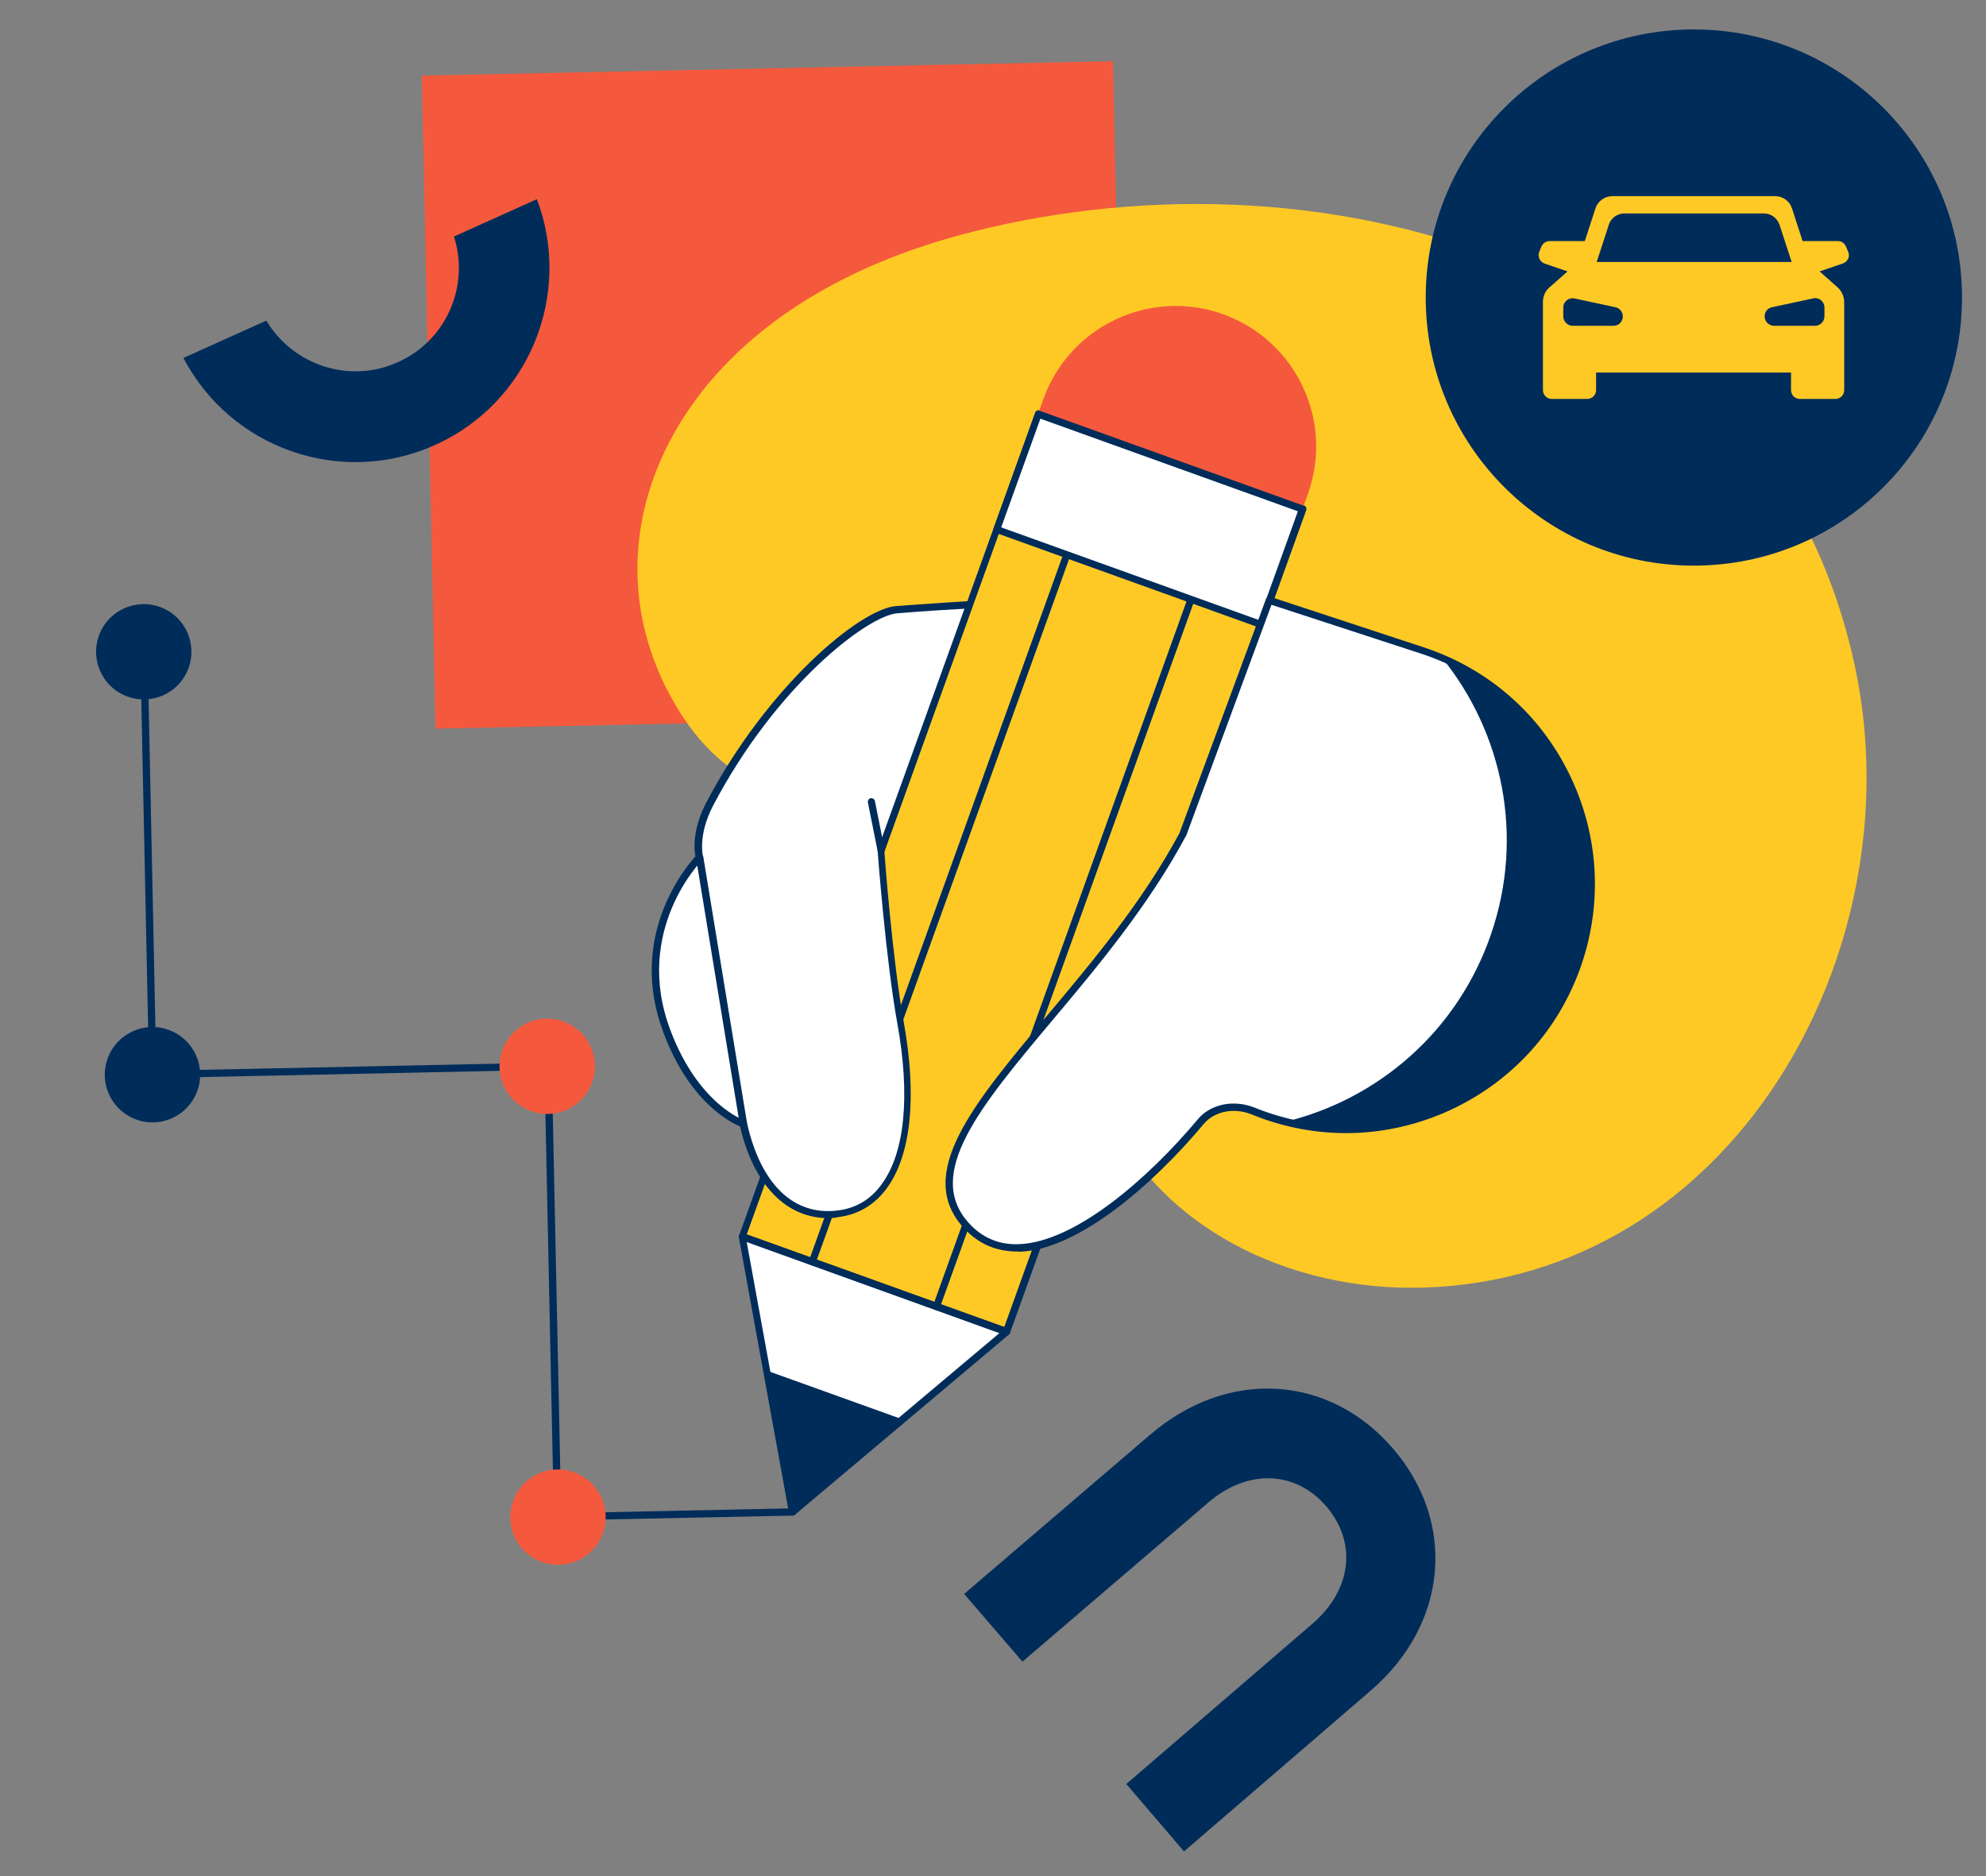<svg xmlns="http://www.w3.org/2000/svg" xmlns:xlink="http://www.w3.org/1999/xlink" id="Capa_1" x="0px" y="0px" viewBox="0 0 654 618" style="enable-background:new 0 0 654 618;" xml:space="preserve"><rect x="0" y="0" width="654" height="618" fill="#808080" stroke="none"/><g>			<rect x="141.1" y="22.5" transform="matrix(1 -2.085380e-02 2.085380e-02 1 -2.657 5.344)" style="fill:#F5593D;" width="227.6" height="215.1"></rect>	<path style="fill:#FFC925;" d="M315.1,77.7c-29.8,8.2-58.6,22.6-79.2,45.6c-28.3,31.7-34.9,73.5-12.8,110  c18.6,30.8,44.1,31.2,76.4,35.6c52.2,7.1,47.9,55.6,63.9,94.4c17.1,41.5,62.1,62.1,105.2,60.8c101.9-3,161.7-110.2,142.5-203.3  c-14.1-68.4-59.8-112.6-116.9-135.3C439.1,63.6,373.2,61.8,315.1,77.7z"></path>	<g>		<g>			<g>									<rect x="290.4" y="143.5" transform="matrix(-0.941 -0.339 0.339 -0.941 556.125 671.961)" style="fill:#FFC925;" width="92.5" height="288"></rect>				<path style="fill:#002C5A;" d="M331.5,439.8c-0.1,0-0.3,0-0.4-0.1l-87-31.3c-0.6-0.2-0.9-0.9-0.7-1.5l97.5-271     c0.1-0.3,0.3-0.5,0.6-0.7c0.3-0.1,0.6-0.1,0.9,0l87,31.3c0.6,0.2,0.9,0.9,0.7,1.5l-97.5,271c-0.1,0.3-0.3,0.5-0.6,0.7     C331.8,439.8,331.6,439.8,331.5,439.8z M245.9,406.6l84.8,30.5l96.7-268.8l-84.8-30.5L245.9,406.6z"></path>				<polygon style="fill:#FFFFFF;" points="331.4,438.6 260.9,498 244.4,407.3     "></polygon>				<path style="fill:#002C5A;" d="M261,499.2c-0.1,0-0.3,0-0.4-0.1c-0.4-0.1-0.7-0.5-0.8-0.9l-16.5-90.7c-0.1-0.4,0.1-0.8,0.4-1.1     c0.3-0.3,0.8-0.4,1.2-0.2l87,31.3c0.4,0.1,0.7,0.5,0.8,0.9c0.1,0.4-0.1,0.8-0.4,1.1l-70.5,59.4     C261.5,499.1,261.2,499.2,261,499.2z M245.9,409.1l15.8,86.7l67.4-56.7L245.9,409.1z"></path>				<polygon style="fill:#002C5A;" points="260.9,498 252.4,451.4 297.2,467.5 260.9,498     "></polygon>				<path style="fill:#002C5A;" d="M308.4,431.5c-0.1,0-0.3,0-0.4-0.1c-0.6-0.2-0.9-0.9-0.7-1.5l89-247.3c0.2-0.6,0.9-0.9,1.5-0.7     c0.6,0.2,0.9,0.9,0.7,1.5l-89,247.3C309.3,431.2,308.9,431.5,308.4,431.5z"></path>				<path style="fill:#002C5A;" d="M267.5,416.8c-0.1,0-0.3,0-0.4-0.1c-0.6-0.2-0.9-0.9-0.7-1.5l89-247.3c0.2-0.6,0.9-0.9,1.5-0.7     c0.6,0.2,0.9,0.9,0.7,1.5l-89,247.3C268.4,416.5,268,416.8,267.5,416.8z"></path>				<path style="fill:#F5593D;" d="M420.4,191.3l10.3-28.6c8.6-24-3.8-50.5-27.9-59.2c-24-8.6-50.5,3.8-59.2,27.9L333.4,160     L420.4,191.3z"></path>									<rect x="332.3" y="150.8" transform="matrix(-0.941 -0.339 0.339 -0.941 676.863 460.092)" style="fill:#FFFFFF;" width="92.5" height="40.4"></rect>				<path style="fill:#002C5A;" d="M415.3,206.9c-0.1,0-0.3,0-0.4-0.1l-87-31.3c-0.6-0.2-0.9-0.9-0.7-1.5l13.7-38     c0.1-0.3,0.3-0.5,0.6-0.7c0.3-0.1,0.6-0.1,0.9,0l87,31.3c0.6,0.2,0.9,0.9,0.7,1.5l-13.7,38c-0.1,0.3-0.3,0.5-0.6,0.7     C415.6,206.8,415.4,206.9,415.3,206.9z M329.7,173.7l84.8,30.5l12.9-35.8l-84.8-30.5L329.7,173.7z"></path>			</g>			<path style="fill:#FFFFFF;" d="M295.5,200.8c-11,0.8-41.4,25.4-61.7,64c-5.5,10.4-3.4,17.6-3.4,17.6s-23.6,23.3-10.7,57.4    c9.5,25.2,25.1,30.3,25.1,30.3c5.1,22.8,17.8,31.4,31.1,29.7c20.2-2.5,27.1-28,20.7-62.9c-3.9-21.1-6.5-56.9-6.5-56.9l27.5-76.5    l1.5-4.3C319.3,199.2,306.5,200,295.5,200.8z"></path>			<path style="fill:#002C5A;" d="M273.2,401.2c-14.1,0.3-25-10.8-29.5-30.2c-3.1-1.3-16.6-7.9-25.2-30.8    c-12-31.7,7.3-54.6,10.5-58.1c-0.4-2.1-1.1-8.8,3.6-17.8c20-38.1,50.5-63.8,62.6-64.7l0,0c10.9-0.8,23.7-1.6,23.8-1.6    c0.4,0,0.8,0.2,1,0.5c0.2,0.3,0.3,0.7,0.2,1.1l-29,80.5c0.2,3.2,2.8,36.6,6.4,56.5c4.4,24.4,2.5,43.8-5.6,54.8    c-4,5.5-9.5,8.7-16.1,9.5C275.1,401.1,274.2,401.2,273.2,401.2z M295.5,202c-9.7,0.7-39.9,23.7-60.7,63.4    c-5.1,9.8-3.3,16.7-3.3,16.7c0.1,0.4,0,0.9-0.3,1.2c-0.2,0.2-22.9,23.2-10.4,56.1c9.2,24.4,24.2,29.6,24.4,29.6    c0.4,0.1,0.7,0.5,0.8,0.9c4.5,20.1,15.3,30.6,29.8,28.8c6-0.7,10.9-3.6,14.5-8.6c7.7-10.4,9.5-29.2,5.2-53    c-3.8-20.9-6.5-56.7-6.5-57c0-0.2,0-0.3,0.1-0.5l28.5-79.1C313.6,200.7,304,201.3,295.5,202L295.5,202z M295.5,200.8L295.5,200.8    L295.5,200.8z"></path>			<path style="fill:#FFFFFF;" d="M468.5,214.3L418,197.7l-28.5,77.1c-31.6,59.4-96.6,101.5-71.1,129c20.7,22.4,58.7-12.5,77.1-34.4    c4.1-4.9,11.4-5.8,17.3-3.4l0,0c43,17.5,91.9-4.7,106.9-48.7v0C534.3,274.7,511.3,228.4,468.5,214.3z"></path>			<path style="fill:#002C5A;" d="M335.3,412.2c-7,0.1-13-2.4-17.8-7.6c-16.5-17.8,2.9-40.9,27.4-70.2c14.8-17.6,31.5-37.6,43.5-60    l28.5-77.1c0.2-0.6,0.9-0.9,1.5-0.7l50.4,16.6c21,6.9,38,21.6,47.8,41.4c9.8,19.8,11.3,42.2,4.2,63.1    c-7.4,21.6-22.9,38.6-43.6,48.1c-20.7,9.4-43.8,9.9-64.9,1.3c-5.9-2.4-12.4-1.1-15.9,3.1c-16.7,20-41.5,41.6-60.9,42.1    C335.4,412.2,335.4,412.2,335.3,412.2z M418.7,199.2l-28.1,76.1c0,0,0,0.1-0.1,0.1c-12.1,22.6-28.9,42.8-43.8,60.5    c-23.8,28.4-42.6,50.8-27.5,67.1c4.3,4.7,9.8,7,16.1,6.8c18.6-0.5,42.8-21.6,59.2-41.2c4.2-5,11.8-6.5,18.6-3.8    c20.5,8.3,42.9,7.9,63-1.3c20.1-9.2,35.2-25.7,42.4-46.7c7-20.3,5.5-42.1-4-61.3c-9.6-19.2-26.1-33.5-46.5-40.2L418.7,199.2z"></path>			<g>				<path style="fill:#002C5A;" d="M474.9,216.7c19.9,24.6,27.2,58.7,16.1,91l0,0c-11,32.1-37.3,54.4-67.8,61.8     c40.2,10.3,82.6-11.8,96.4-52.1v0C533.6,276.9,513.5,233.1,474.9,216.7z"></path>			</g>			<path style="fill:#002C5A;" d="M244.8,371.3c-0.6,0-1.1-0.4-1.2-1l-14.4-87.7c-0.1-0.6,0.3-1.2,1-1.4c0.6-0.1,1.2,0.3,1.4,1    l14.4,87.7c0.1,0.6-0.3,1.2-1,1.4C244.9,371.3,244.9,371.3,244.8,371.3z"></path>		</g>		<path style="fill:#002C5A;" d="M290.2,281.2c-0.6,0-1.1-0.4-1.2-0.9l-3.2-16c-0.1-0.6,0.3-1.3,0.9-1.4c0.6-0.1,1.3,0.3,1.4,0.9   l3.2,16c0.1,0.6-0.3,1.3-0.9,1.4C290.4,281.2,290.3,281.2,290.2,281.2z"></path>	</g>	<path style="fill:#002C5A;" d="M261,499.2l-77.4,1.6c-0.6,0-1.2-0.5-1.2-1.2l-3.1-147.2l-129,2.7c-0.6,0-1.2-0.5-1.2-1.2  c0-0.7,0.5-1.2,1.2-1.2l130.2-2.7c0.6,0,1.2,0.5,1.2,1.2l3.1,147.2l76.2-1.6c0.6,0,1.2,0.5,1.2,1.2S261.6,499.2,261,499.2z"></path>			<ellipse transform="matrix(0.692 -0.722 0.722 0.692 -140.404 100.255)" style="fill:#002C5A;" cx="47.3" cy="214.7" rx="15.7" ry="15.7"></ellipse>	<circle style="fill:#F5593D;" cx="180.2" cy="351.2" r="15.7"></circle>			<ellipse transform="matrix(1 -2.085383e-02 2.085383e-02 1 -10.379 3.939)" style="fill:#F5593D;" cx="183.7" cy="499.6" rx="15.7" ry="15.7"></ellipse>	<path style="fill:#002C5A;" d="M50.3,355.1c-0.6,0-1.2-0.5-1.2-1.2l-2.9-139.2c0-0.7,0.5-1.2,1.2-1.2s1.2,0.5,1.2,1.2l2.9,139.2  C51.4,354.6,50.9,355.1,50.3,355.1z"></path>			<ellipse transform="matrix(1 -2.085372e-02 2.085372e-02 1 -7.37 1.125)" style="fill:#002C5A;" cx="50.2" cy="353.9" rx="15.7" ry="15.7"></ellipse>	<path style="fill:#002C5A;" d="M149.5,77.9c5.2,16.3-2.5,34.3-18.5,41.4c-15.9,7.2-34.5,1-43.3-13.7l-27.3,12.3  c15.6,29.8,51.8,42.6,82.8,28.7c31-13.9,45.5-49.6,33.6-81L149.5,77.9z"></path>	<path style="fill:#002C5A;" d="M336.7,547.3l61.3-52.5c12.9-11,28.6-10.5,38.8,1.4c10.2,12,8.3,27.5-4.6,38.6l-61.3,52.8l19,22.2  l61.3-52.8c25.7-22,28.5-55.4,7.6-79.8c-20.9-24.4-54.3-26.7-80-4.7l-61.3,52.5L336.7,547.3z"></path>	<g>		<g>			<g>				<g>					<g>						<circle style="fill:#002C5A;" cx="557.8" cy="98" r="88.3"></circle>					</g>				</g>			</g>		</g>		<path style="fill:#FFC925;" d="M608.6,82.9l-0.7-1.7c-0.5-1.1-1.5-1.8-2.7-1.8h-11.6l-3.5-10.8c-0.8-2.4-3-4-5.6-4h-26.8h0H531   c-2.5,0-4.8,1.6-5.6,4l-3.5,10.8h-11.6c-1.2,0-2.2,0.7-2.7,1.8l-0.7,1.7c-0.6,1.5,0.1,3.3,1.7,3.9l7.6,2.6l-6,5.3   c-1.4,1.2-2.1,2.9-2.1,4.8v29c0,1.6,1.3,2.9,2.9,2.9h11.7c1.6,0,2.9-1.3,2.9-2.9v-5.8h32.1h32.1v5.8c0,1.6,1.3,2.9,2.9,2.9h11.7   c1.6,0,2.9-1.3,2.9-2.9v-29c0-1.8-0.8-3.6-2.1-4.8l-6-5.3l7.6-2.6C608.5,86.2,609.3,84.5,608.6,82.9z M531.4,107.3h-13.5   c-1.7,0-3.1-1.4-3.1-3.1v-2.9c0-2,1.8-3.4,3.7-3l13.5,2.9c1.4,0.3,2.4,1.6,2.4,3C534.4,105.9,533.1,107.3,531.4,107.3z    M525.8,86.3l4-12.3c0.7-2.2,2.8-3.7,5.1-3.7h23h0h23c2.3,0,4.3,1.5,5.1,3.7l4,12.3h-32H525.8z M600.8,101.3v2.9   c0,1.7-1.4,3.1-3.1,3.1h-13.5c-1.7,0-3.1-1.4-3.1-3.1c0-1.5,1-2.7,2.4-3l13.5-2.9C599,97.8,600.8,99.3,600.8,101.3z"></path>	</g></g></svg>